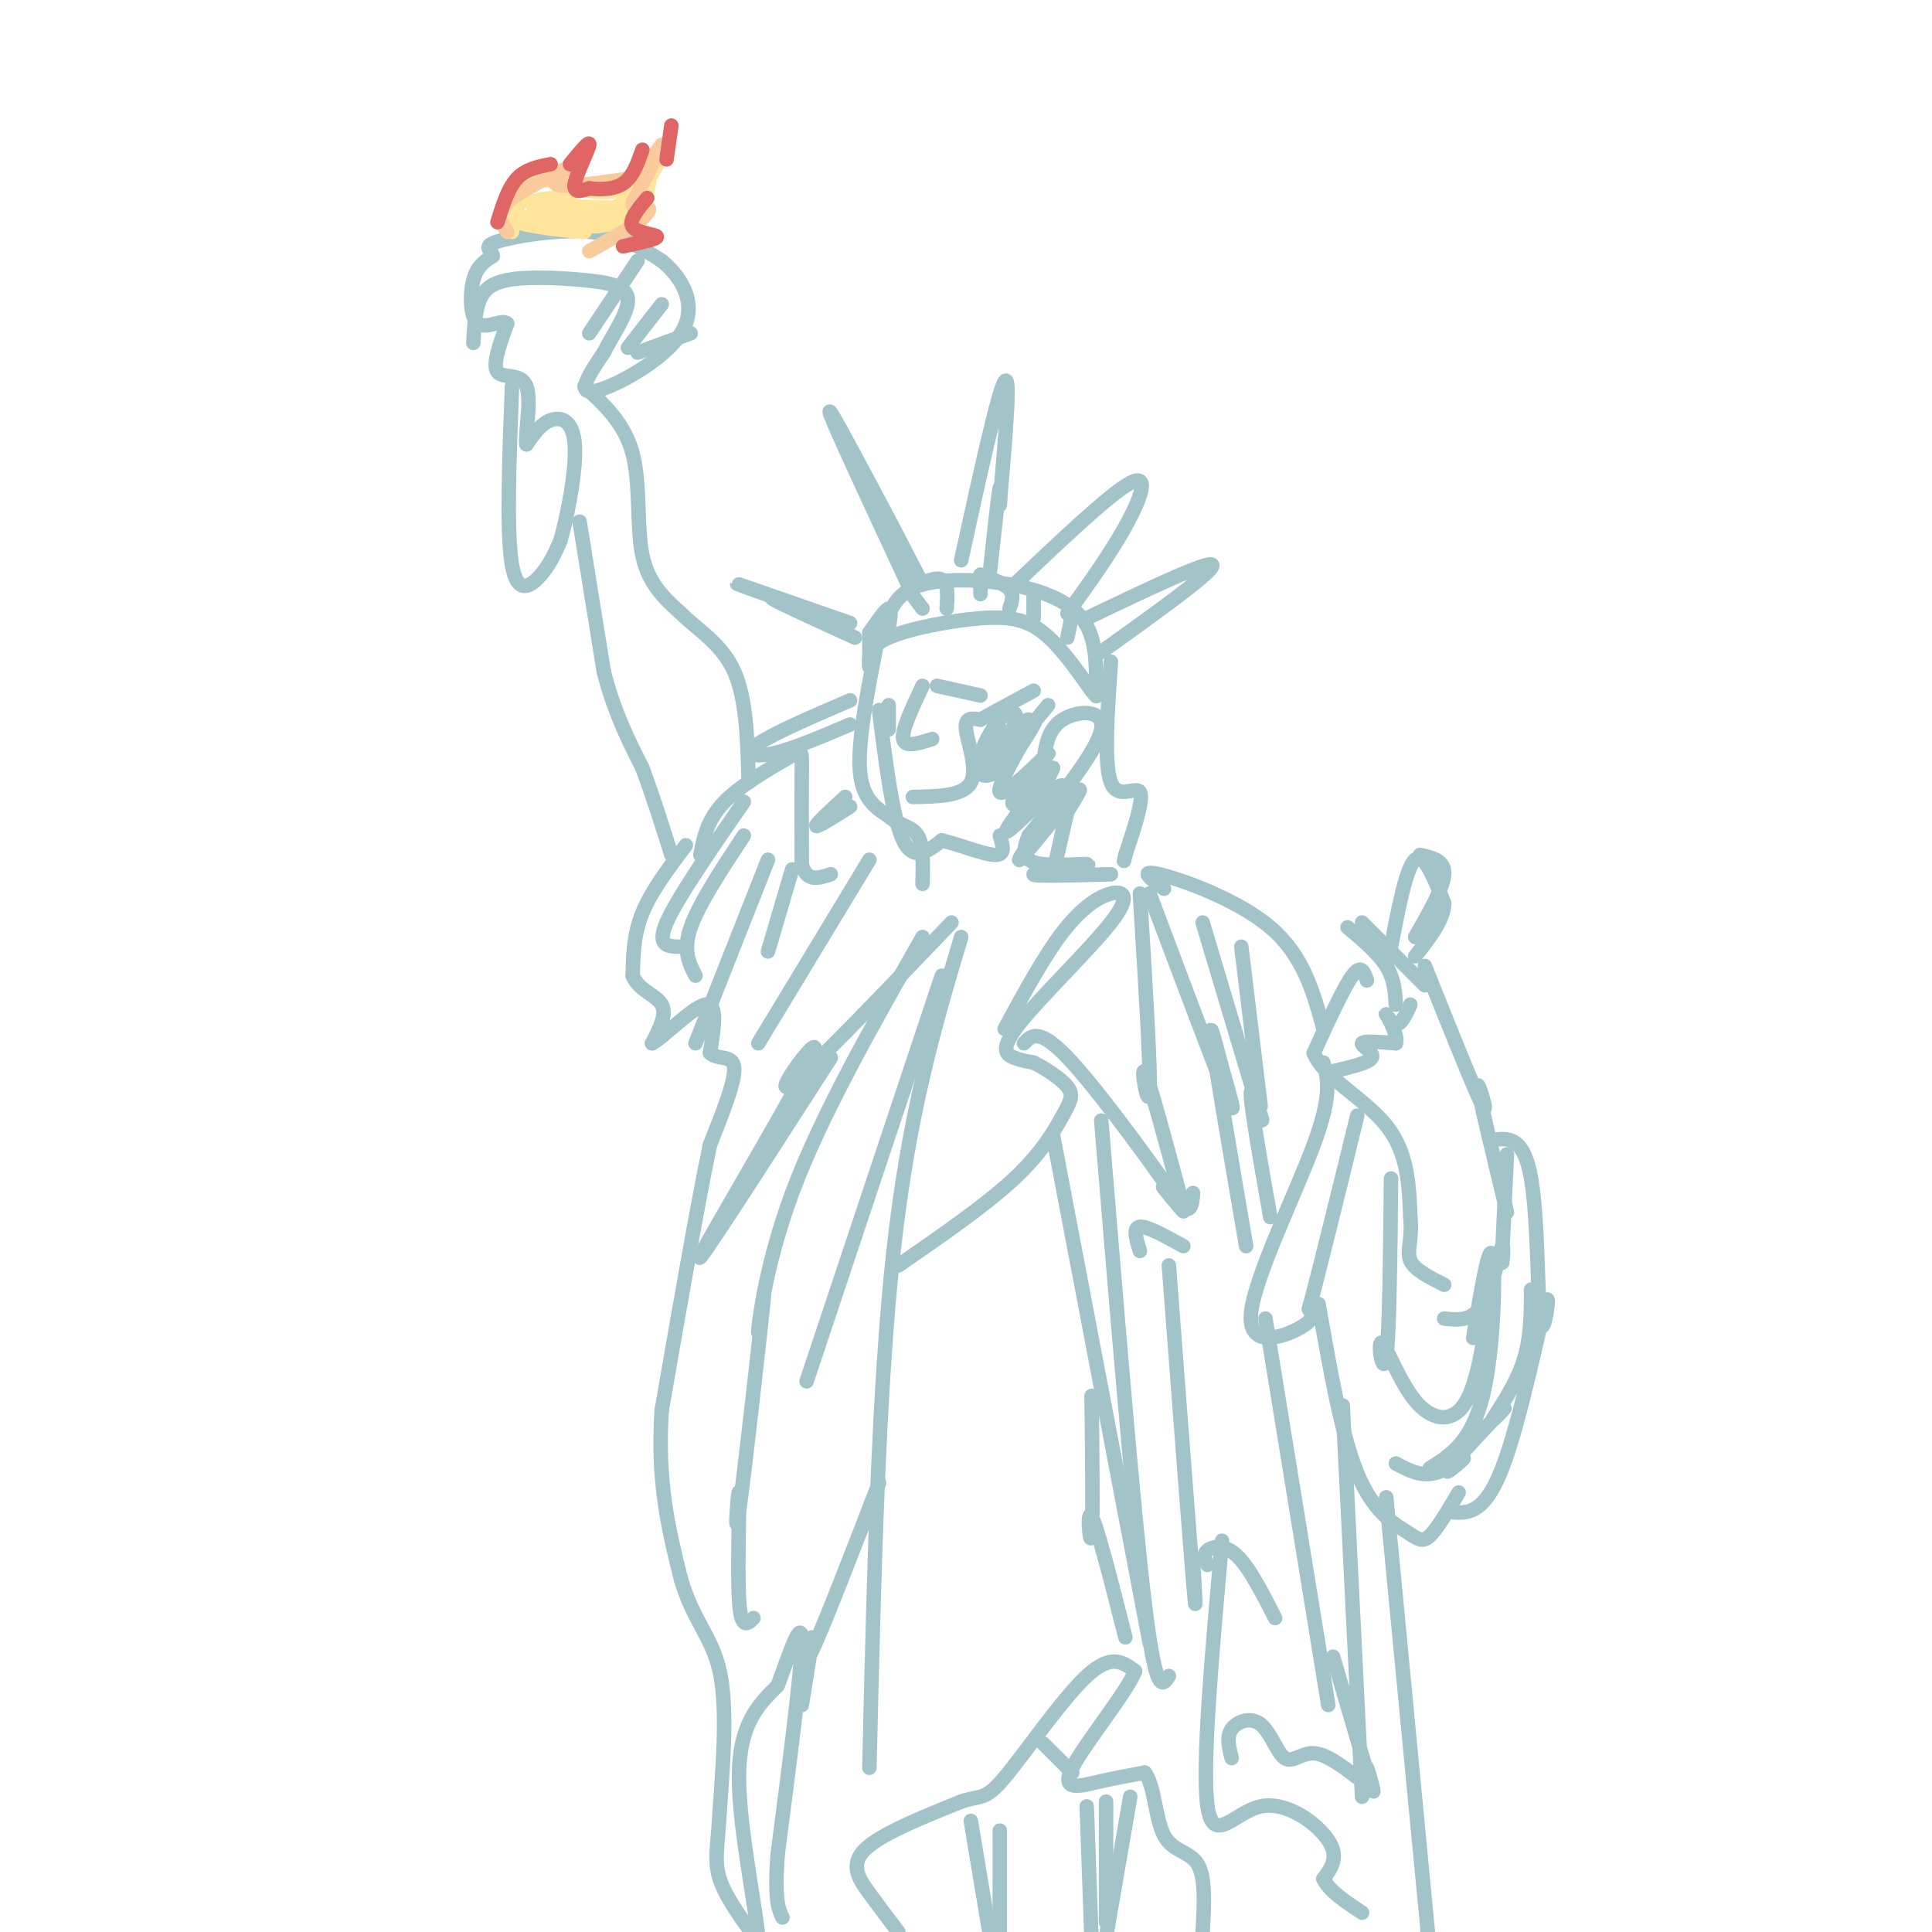 <svg viewBox='0 0 400 400' version='1.1' xmlns='http://www.w3.org/2000/svg' xmlns:xlink='http://www.w3.org/1999/xlink'><g fill='none' stroke='#a2c4c9' stroke-width='3' stroke-linecap='round' stroke-linejoin='round'><path d='M120,108c0.000,0.000 5.000,31.000 5,31'/><path d='M125,139c2.167,8.500 5.083,14.250 8,20'/><path d='M133,159c2.333,6.333 4.167,12.167 6,18'/><path d='M142,175c-3.583,4.750 -7.167,9.500 -9,14c-1.833,4.500 -1.917,8.750 -2,13'/><path d='M131,202c1.111,3.000 4.889,4.000 6,6c1.111,2.000 -0.444,5.000 -2,8'/><path d='M135,216c2.089,-0.978 8.311,-7.422 11,-8c2.689,-0.578 1.844,4.711 1,10'/><path d='M147,218c1.489,1.511 4.711,0.289 5,3c0.289,2.711 -2.356,9.356 -5,16'/><path d='M147,237c-2.500,11.833 -6.250,33.417 -10,55'/><path d='M137,292c-1.000,15.000 1.500,25.000 4,35'/><path d='M141,327c2.400,8.378 6.400,11.822 8,19c1.600,7.178 0.800,18.089 0,29'/><path d='M149,375c-0.356,7.044 -1.244,10.156 0,14c1.244,3.844 4.622,8.422 8,13'/><path d='M157,402c0.000,-4.689 -4.000,-22.911 -4,-34c0.000,-11.089 4.000,-15.044 8,-19'/><path d='M161,349c2.578,-6.911 5.022,-14.689 5,-9c-0.022,5.689 -2.511,24.844 -5,44'/><path d='M161,384c-0.667,9.500 0.167,11.250 1,13'/><path d='M186,400c-1.978,-2.600 -3.956,-5.200 -6,-8c-2.044,-2.800 -4.156,-5.800 -1,-9c3.156,-3.200 11.578,-6.600 20,-10'/><path d='M199,373c4.238,-1.440 4.833,-0.042 9,-5c4.167,-4.958 11.905,-16.274 17,-21c5.095,-4.726 7.548,-2.863 10,-1'/><path d='M235,346c-1.571,4.167 -10.500,15.083 -13,20c-2.500,4.917 1.429,3.833 5,3c3.571,-0.833 6.786,-1.417 10,-2'/><path d='M237,367c2.048,2.440 2.167,9.542 4,13c1.833,3.458 5.381,3.274 7,6c1.619,2.726 1.310,8.363 1,14'/><path d='M225,374c0.000,0.000 1.000,28.000 1,28'/><path d='M229,373c0.000,0.000 0.000,25.000 0,25'/><path d='M234,372c0.000,0.000 -5.000,29.000 -5,29'/><path d='M201,377c0.000,0.000 4.000,24.000 4,24'/><path d='M207,379c0.000,0.000 0.000,21.000 0,21'/><path d='M216,361c0.000,0.000 6.000,6.000 6,6'/><path d='M218,235c0.000,0.000 20.000,105.000 20,105'/><path d='M228,232c3.333,40.417 6.667,80.833 9,100c2.333,19.167 3.667,17.083 5,15'/><path d='M226,289c0.156,13.244 0.311,26.489 0,29c-0.311,2.511 -1.089,-5.711 0,-4c1.089,1.711 4.044,13.356 7,25'/><path d='M255,364c-0.561,-2.195 -1.123,-4.389 0,-6c1.123,-1.611 3.930,-2.638 6,-1c2.070,1.638 3.404,5.941 5,7c1.596,1.059 3.456,-1.126 6,-1c2.544,0.126 5.772,2.563 9,5'/><path d='M281,368c1.690,-0.238 1.417,-3.333 2,-2c0.583,1.333 2.024,7.095 1,4c-1.024,-3.095 -4.512,-15.048 -8,-27'/><path d='M253,319c-2.089,23.405 -4.179,46.810 -3,55c1.179,8.190 5.625,1.167 11,0c5.375,-1.167 11.679,3.524 14,7c2.321,3.476 0.661,5.738 -1,8'/><path d='M274,389c1.167,2.500 4.583,4.750 8,7'/><path d='M250,324c-0.489,-1.089 -0.978,-2.178 0,-3c0.978,-0.822 3.422,-1.378 6,1c2.578,2.378 5.289,7.689 8,13'/><path d='M242,262c2.083,27.417 4.167,54.833 5,65c0.833,10.167 0.417,3.083 0,-4'/><path d='M262,273c0.000,0.000 13.000,80.000 13,80'/><path d='M278,291c0.000,0.000 4.000,81.000 4,81'/><path d='M287,310c0.000,0.000 9.000,94.000 9,94'/><path d='M295,401c0.000,0.000 2.000,7.000 2,7'/><path d='M273,270c2.363,13.518 4.726,27.036 8,35c3.274,7.964 7.458,10.375 10,12c2.542,1.625 3.440,2.464 5,1c1.560,-1.464 3.780,-5.232 6,-9'/><path d='M288,244c-0.169,16.303 -0.338,32.606 -1,37c-0.662,4.394 -1.817,-3.121 -1,-3c0.817,0.121 3.604,7.879 7,12c3.396,4.121 7.399,4.606 10,1c2.601,-3.606 3.801,-11.303 5,-19'/><path d='M305,277c1.667,-10.067 3.333,-20.133 4,-17c0.667,3.133 0.333,19.467 -2,29c-2.333,9.533 -6.667,12.267 -11,15'/><path d='M289,303c2.514,1.352 5.027,2.704 8,2c2.973,-0.704 6.404,-3.465 6,-3c-0.404,0.465 -4.644,4.155 -3,2c1.644,-2.155 9.173,-10.155 11,-12c1.827,-1.845 -2.046,2.465 -2,2c0.046,-0.465 4.013,-5.704 6,-11c1.987,-5.296 1.993,-10.648 2,-16'/><path d='M300,313c3.603,0.394 7.206,0.788 11,-9c3.794,-9.788 7.780,-29.758 9,-34c1.220,-4.242 -0.325,7.242 -1,4c-0.675,-3.242 -0.478,-21.212 -2,-30c-1.522,-8.788 -4.761,-8.394 -8,-8'/><path d='M312,239c-0.494,9.976 -0.988,19.952 -1,22c-0.012,2.048 0.458,-3.833 0,-3c-0.458,0.833 -1.845,8.381 -4,12c-2.155,3.619 -5.077,3.310 -8,3'/><path d='M295,200c5.311,13.267 10.622,26.533 12,29c1.378,2.467 -1.178,-5.867 -1,-4c0.178,1.867 3.089,13.933 6,26'/><path d='M282,191c0.000,0.000 13.000,13.000 13,13'/><path d='M279,192c3.167,2.667 6.333,5.333 8,8c1.667,2.667 1.833,5.333 2,8'/><path d='M283,203c-0.583,-1.750 -1.167,-3.500 -3,-1c-1.833,2.500 -4.917,9.250 -8,16'/><path d='M272,218c1.867,4.978 10.533,9.422 15,15c4.467,5.578 4.733,12.289 5,19'/><path d='M292,252c0.467,4.733 -0.867,7.067 0,9c0.867,1.933 3.933,3.467 7,5'/><path d='M288,196c1.583,-8.250 3.167,-16.500 5,-18c1.833,-1.500 3.917,3.750 6,9'/><path d='M299,187c0.000,3.333 -3.000,7.167 -6,11'/><path d='M274,220c0.911,3.339 1.821,6.679 -2,17c-3.821,10.321 -12.375,27.625 -13,35c-0.625,7.375 6.679,4.821 10,3c3.321,-1.821 2.661,-2.911 2,-4'/><path d='M271,271c2.000,-7.333 6.000,-23.667 10,-40'/><path d='M238,185c6.774,18.030 13.548,36.060 16,42c2.452,5.940 0.583,-0.208 -1,-6c-1.583,-5.792 -2.881,-11.226 -2,-5c0.881,6.226 3.940,24.113 7,42'/><path d='M249,191c5.378,18.022 10.756,36.044 12,40c1.244,3.956 -1.644,-6.156 -2,-5c-0.356,1.156 1.822,13.578 4,26'/><path d='M241,184c-2.733,-2.022 -5.467,-4.044 -1,-3c4.467,1.044 16.133,5.156 23,11c6.867,5.844 8.933,13.422 11,21'/><path d='M257,196c0.000,0.000 4.000,33.000 4,33'/><path d='M212,216c1.616,-1.721 3.231,-3.442 10,4c6.769,7.442 18.691,24.046 22,29c3.309,4.954 -1.994,-1.743 -3,-3c-1.006,-1.257 2.284,2.927 4,4c1.716,1.073 1.858,-0.963 2,-3'/><path d='M208,213c4.090,-7.521 8.179,-15.042 12,-20c3.821,-4.958 7.372,-7.353 10,-8c2.628,-0.647 4.333,0.456 0,6c-4.333,5.544 -14.705,15.531 -19,21c-4.295,5.469 -2.513,6.420 -1,7c1.513,0.580 2.756,0.790 4,1'/><path d='M214,220c2.182,1.073 5.636,3.257 7,5c1.364,1.743 0.636,3.046 -1,6c-1.636,2.954 -4.182,7.558 -10,13c-5.818,5.442 -14.909,11.721 -24,18'/><path d='M199,194c-5.417,18.167 -10.833,36.333 -14,65c-3.167,28.667 -4.083,67.833 -5,107'/><path d='M182,307c-5.956,15.422 -11.911,30.844 -14,35c-2.089,4.156 -0.311,-2.956 0,-3c0.311,-0.044 -0.844,6.978 -2,14'/><path d='M195,202c0.000,0.000 -28.000,84.000 -28,84'/><path d='M191,194c-10.547,18.564 -21.095,37.127 -27,53c-5.905,15.873 -7.168,29.054 -7,29c0.168,-0.054 1.766,-13.343 1,-6c-0.766,7.343 -3.896,35.319 -5,43c-1.104,7.681 -0.182,-4.932 0,-4c0.182,0.932 -0.377,15.409 0,22c0.377,6.591 1.688,5.295 3,4'/><path d='M172,219c-14.363,22.345 -28.726,44.690 -27,41c1.726,-3.690 19.542,-33.417 23,-41c3.458,-7.583 -7.440,6.976 -5,6c2.440,-0.976 18.220,-17.488 34,-34'/><path d='M157,216c0.000,0.000 23.000,-38.000 23,-38'/><path d='M159,197c0.000,0.000 5.000,-17.000 5,-17'/><path d='M144,216c0.000,0.000 15.000,-38.000 15,-38'/><path d='M144,202c-1.333,-2.583 -2.667,-5.167 -1,-10c1.667,-4.833 6.333,-11.917 11,-19'/><path d='M141,196c-2.583,0.000 -5.167,0.000 -3,-5c2.167,-5.000 9.083,-15.000 16,-25'/><path d='M145,177c0.732,-3.690 1.464,-7.381 5,-11c3.536,-3.619 9.875,-7.167 13,-9c3.125,-1.833 3.036,-1.952 3,2c-0.036,3.952 -0.018,11.976 0,20'/><path d='M166,179c1.000,3.667 3.500,2.833 6,2'/><path d='M121,80c4.178,3.844 8.356,7.689 10,14c1.644,6.311 0.756,15.089 2,21c1.244,5.911 4.622,8.956 8,12'/><path d='M141,127c3.556,3.511 8.444,6.289 11,12c2.556,5.711 2.778,14.356 3,23'/><path d='M106,80c-0.578,15.244 -1.156,30.489 0,37c1.156,6.511 4.044,4.289 6,2c1.956,-2.289 2.978,-4.644 4,-7'/><path d='M116,112c1.536,-5.250 3.375,-14.875 3,-20c-0.375,-5.125 -2.964,-5.750 -5,-5c-2.036,0.750 -3.518,2.875 -5,5'/><path d='M109,92c-0.393,-1.881 1.125,-9.083 0,-12c-1.125,-2.917 -4.893,-1.548 -6,-3c-1.107,-1.452 0.446,-5.726 2,-10'/><path d='M105,67c-0.940,-1.071 -4.292,1.250 -6,0c-1.708,-1.250 -1.774,-6.071 -1,-9c0.774,-2.929 2.387,-3.964 4,-5'/><path d='M102,53c-0.107,-1.262 -2.375,-1.917 1,-3c3.375,-1.083 12.393,-2.595 19,-2c6.607,0.595 10.804,3.298 15,6'/><path d='M137,54c4.321,3.512 7.625,9.292 4,15c-3.625,5.708 -14.179,11.345 -18,12c-3.821,0.655 -0.911,-3.673 2,-8'/><path d='M125,73c1.753,-3.501 5.135,-8.253 5,-11c-0.135,-2.747 -3.789,-3.489 -9,-4c-5.211,-0.511 -11.980,-0.791 -16,0c-4.020,0.791 -5.291,2.655 -6,5c-0.709,2.345 -0.854,5.173 -1,8'/><path d='M122,69c0.000,0.000 10.000,-15.000 10,-15'/><path d='M130,72c0.000,0.000 7.000,-9.000 7,-9'/><path d='M132,73c0.000,0.000 11.000,-4.000 11,-4'/><path d='M182,131c-2.167,10.833 -4.333,21.667 -4,28c0.333,6.333 3.167,8.167 6,10'/><path d='M184,169c2.222,2.000 4.778,2.000 6,4c1.222,2.000 1.111,6.000 1,10'/><path d='M182,147c1.417,11.250 2.833,22.500 5,27c2.167,4.500 5.083,2.250 8,0'/><path d='M195,174c3.644,0.844 8.756,2.956 11,3c2.244,0.044 1.622,-1.978 1,-4'/><path d='M189,165c5.244,-0.089 10.489,-0.178 12,-3c1.511,-2.822 -0.711,-8.378 -1,-11c-0.289,-2.622 1.356,-2.311 3,-2'/><path d='M203,149c2.333,-1.333 6.667,-3.667 11,-6'/><path d='M191,142c-2.167,4.583 -4.333,9.167 -4,11c0.333,1.833 3.167,0.917 6,0'/><path d='M194,142c0.000,0.000 9.000,2.000 9,2'/><path d='M184,146c0.000,0.000 0.000,5.000 0,5'/><path d='M180,131c0.000,0.000 0.000,7.000 0,7'/><path d='M180,131c1.667,-2.417 3.333,-4.833 4,-5c0.667,-0.167 0.333,1.917 0,4'/><path d='M188,122c0.000,0.000 3.000,4.000 3,4'/><path d='M188,122c2.833,-1.333 5.667,-2.667 7,-2c1.333,0.667 1.167,3.333 1,6'/><path d='M203,119c0.000,0.000 0.000,4.000 0,4'/><path d='M203,119c2.500,0.917 5.000,1.833 6,3c1.000,1.167 0.500,2.583 0,4'/><path d='M214,123c0.000,0.000 0.000,5.000 0,5'/><path d='M222,127c0.000,0.000 -1.000,5.000 -1,5'/><path d='M180,138c-0.131,-2.065 -0.262,-4.131 4,-6c4.262,-1.869 12.917,-3.542 19,-4c6.083,-0.458 9.595,0.298 13,3c3.405,2.702 6.702,7.351 10,12'/><path d='M226,143c1.667,2.000 0.833,1.000 0,0'/><path d='M184,127c1.351,-2.411 2.702,-4.821 7,-6c4.298,-1.179 11.542,-1.125 18,0c6.458,1.125 12.131,3.321 15,7c2.869,3.679 2.935,8.839 3,14'/><path d='M227,142c0.500,2.333 0.250,1.167 0,0'/><path d='M209,122c10.400,-9.889 20.800,-19.778 25,-22c4.200,-2.222 2.200,3.222 -1,9c-3.200,5.778 -7.600,11.889 -12,18'/><path d='M225,128c12.750,-6.083 25.500,-12.167 26,-11c0.500,1.167 -11.250,9.583 -23,18'/><path d='M230,137c-0.733,10.622 -1.467,21.244 0,25c1.467,3.756 5.133,0.644 6,2c0.867,1.356 -1.067,7.178 -3,13'/><path d='M233,177c-0.500,2.167 -0.250,1.083 0,0'/><path d='M217,146c-5.226,6.357 -10.452,12.714 -10,12c0.452,-0.714 6.583,-8.500 6,-9c-0.583,-0.500 -7.881,6.286 -10,8c-2.119,1.714 0.940,-1.643 4,-5'/><path d='M207,152c-0.448,1.010 -3.569,6.036 -3,6c0.569,-0.036 4.826,-5.134 6,-8c1.174,-2.866 -0.737,-3.502 -3,-1c-2.263,2.502 -4.880,8.140 -4,9c0.880,0.860 5.256,-3.058 6,-5c0.744,-1.942 -2.146,-1.907 -4,0c-1.854,1.907 -2.673,5.688 -2,7c0.673,1.312 2.836,0.156 5,-1'/><path d='M208,159c2.754,-3.211 7.139,-10.737 6,-9c-1.139,1.737 -7.802,12.739 -7,14c0.802,1.261 9.071,-7.219 10,-8c0.929,-0.781 -5.481,6.136 -7,9c-1.519,2.864 1.852,1.675 4,0c2.148,-1.675 3.074,-3.838 4,-6'/><path d='M218,159c-0.691,0.717 -4.420,5.510 -7,9c-2.580,3.490 -4.012,5.675 -1,3c3.012,-2.675 10.467,-10.212 10,-8c-0.467,2.212 -8.857,14.172 -9,15c-0.143,0.828 7.959,-9.478 11,-13c3.041,-3.522 1.020,-0.261 -1,3'/><path d='M221,168c-0.911,3.756 -2.689,11.644 -3,13c-0.311,1.356 0.844,-3.822 2,-9'/><path d='M216,158c0.467,-3.533 0.933,-7.067 4,-9c3.067,-1.933 8.733,-2.267 8,2c-0.733,4.267 -7.867,13.133 -15,22'/><path d='M213,173c-2.126,4.794 0.059,5.780 4,6c3.941,0.220 9.638,-0.325 8,0c-1.638,0.325 -10.611,1.522 -11,2c-0.389,0.478 7.805,0.239 16,0'/><path d='M275,222c4.178,-0.933 8.356,-1.867 9,-3c0.644,-1.133 -2.244,-2.467 -2,-3c0.244,-0.533 3.622,-0.267 7,0'/><path d='M289,216c0.548,-1.524 -1.583,-5.333 -2,-6c-0.417,-0.667 0.881,1.810 2,2c1.119,0.190 2.060,-1.905 3,-4'/><path d='M236,185c1.133,18.378 2.267,36.756 2,41c-0.267,4.244 -1.933,-5.644 -1,-4c0.933,1.644 4.467,14.822 8,28'/><path d='M245,258c-3.750,-2.083 -7.500,-4.167 -9,-4c-1.500,0.167 -0.750,2.583 0,5'/></g>
<g fill='none' stroke='#ffe599' stroke-width='3' stroke-linecap='round' stroke-linejoin='round'><path d='M106,48c0.917,-4.250 1.833,-8.500 4,-10c2.167,-1.500 5.583,-0.250 9,1'/><path d='M119,39c3.179,0.548 6.625,1.417 10,0c3.375,-1.417 6.679,-5.119 7,-5c0.321,0.119 -2.339,4.060 -5,8'/><path d='M131,42c-5.533,2.089 -16.867,3.311 -20,3c-3.133,-0.311 1.933,-2.156 7,-4'/><path d='M118,41c-1.400,-0.444 -8.400,0.444 -8,1c0.400,0.556 8.200,0.778 16,1'/><path d='M126,43c1.018,0.722 -4.439,2.029 -5,3c-0.561,0.971 3.772,1.608 7,-1c3.228,-2.608 5.351,-8.459 6,-10c0.649,-1.541 -0.175,1.230 -1,4'/><path d='M133,39c-2.012,2.012 -6.542,5.042 -12,6c-5.458,0.958 -11.845,-0.155 -12,0c-0.155,0.155 5.923,1.577 12,3'/><path d='M121,48c-2.265,0.018 -13.927,-1.439 -13,-2c0.927,-0.561 14.442,-0.228 15,-1c0.558,-0.772 -11.841,-2.649 -13,-3c-1.159,-0.351 8.920,0.825 19,2'/><path d='M129,44c0.384,0.648 -8.155,1.266 -9,2c-0.845,0.734 6.003,1.582 10,-1c3.997,-2.582 5.142,-8.595 4,-9c-1.142,-0.405 -4.571,4.797 -8,10'/><path d='M126,46c-4.533,0.489 -11.867,-3.289 -13,-4c-1.133,-0.711 3.933,1.644 9,4'/></g>
<g fill='none' stroke='#f9cb9c' stroke-width='3' stroke-linecap='round' stroke-linejoin='round'><path d='M105,48c-1.167,-1.833 -2.333,-3.667 0,-6c2.333,-2.333 8.167,-5.167 14,-8'/><path d='M119,34c0.622,-0.311 -4.822,2.911 -4,4c0.822,1.089 7.911,0.044 15,-1'/><path d='M130,37c4.156,-2.244 7.044,-7.356 7,-7c-0.044,0.356 -3.022,6.178 -6,12'/><path d='M131,42c-0.250,1.976 2.125,0.917 3,1c0.875,0.083 0.250,1.310 -2,3c-2.250,1.690 -6.125,3.845 -10,6'/></g>
<g fill='none' stroke='#e06666' stroke-width='3' stroke-linecap='round' stroke-linejoin='round'><path d='M103,46c1.083,-3.500 2.167,-7.000 4,-9c1.833,-2.000 4.417,-2.500 7,-3'/><path d='M118,34c2.089,-2.556 4.178,-5.111 4,-4c-0.178,1.111 -2.622,5.889 -3,8c-0.378,2.111 1.311,1.556 3,1'/><path d='M122,39c1.844,0.244 4.956,0.356 7,-1c2.044,-1.356 3.022,-4.178 4,-7'/><path d='M139,26c0.000,0.000 -1.000,7.000 -1,7'/><path d='M134,41c-1.978,2.356 -3.956,4.711 -3,6c0.956,1.289 4.844,1.511 5,2c0.156,0.489 -3.422,1.244 -7,2'/></g>
<g fill='none' stroke='#a2c4c9' stroke-width='3' stroke-linecap='round' stroke-linejoin='round'><path d='M199,116c3.833,-17.500 7.667,-35.000 9,-37c1.333,-2.000 0.167,11.500 -1,25'/><path d='M207,104c-0.067,2.467 0.267,-3.867 0,-3c-0.267,0.867 -1.133,8.933 -2,17'/><path d='M188,121c-7.333,-15.750 -14.667,-31.500 -16,-35c-1.333,-3.500 3.333,5.250 8,14'/><path d='M180,100c3.167,5.833 7.083,13.417 11,21'/><path d='M176,129c-10.500,-3.667 -21.000,-7.333 -23,-8c-2.000,-0.667 4.500,1.667 11,4'/><path d='M164,125c0.067,0.044 -5.267,-1.844 -4,-1c1.267,0.844 9.133,4.422 17,8'/><path d='M176,145c-8.000,3.444 -16.000,6.889 -19,9c-3.000,2.111 -1.000,2.889 3,2c4.000,-0.889 10.000,-3.444 16,-6'/><path d='M175,165c-3.083,2.833 -6.167,5.667 -6,6c0.167,0.333 3.583,-1.833 7,-4'/><path d='M294,177c2.583,0.583 5.167,1.167 5,4c-0.167,2.833 -3.083,7.917 -6,13'/></g>
</svg>